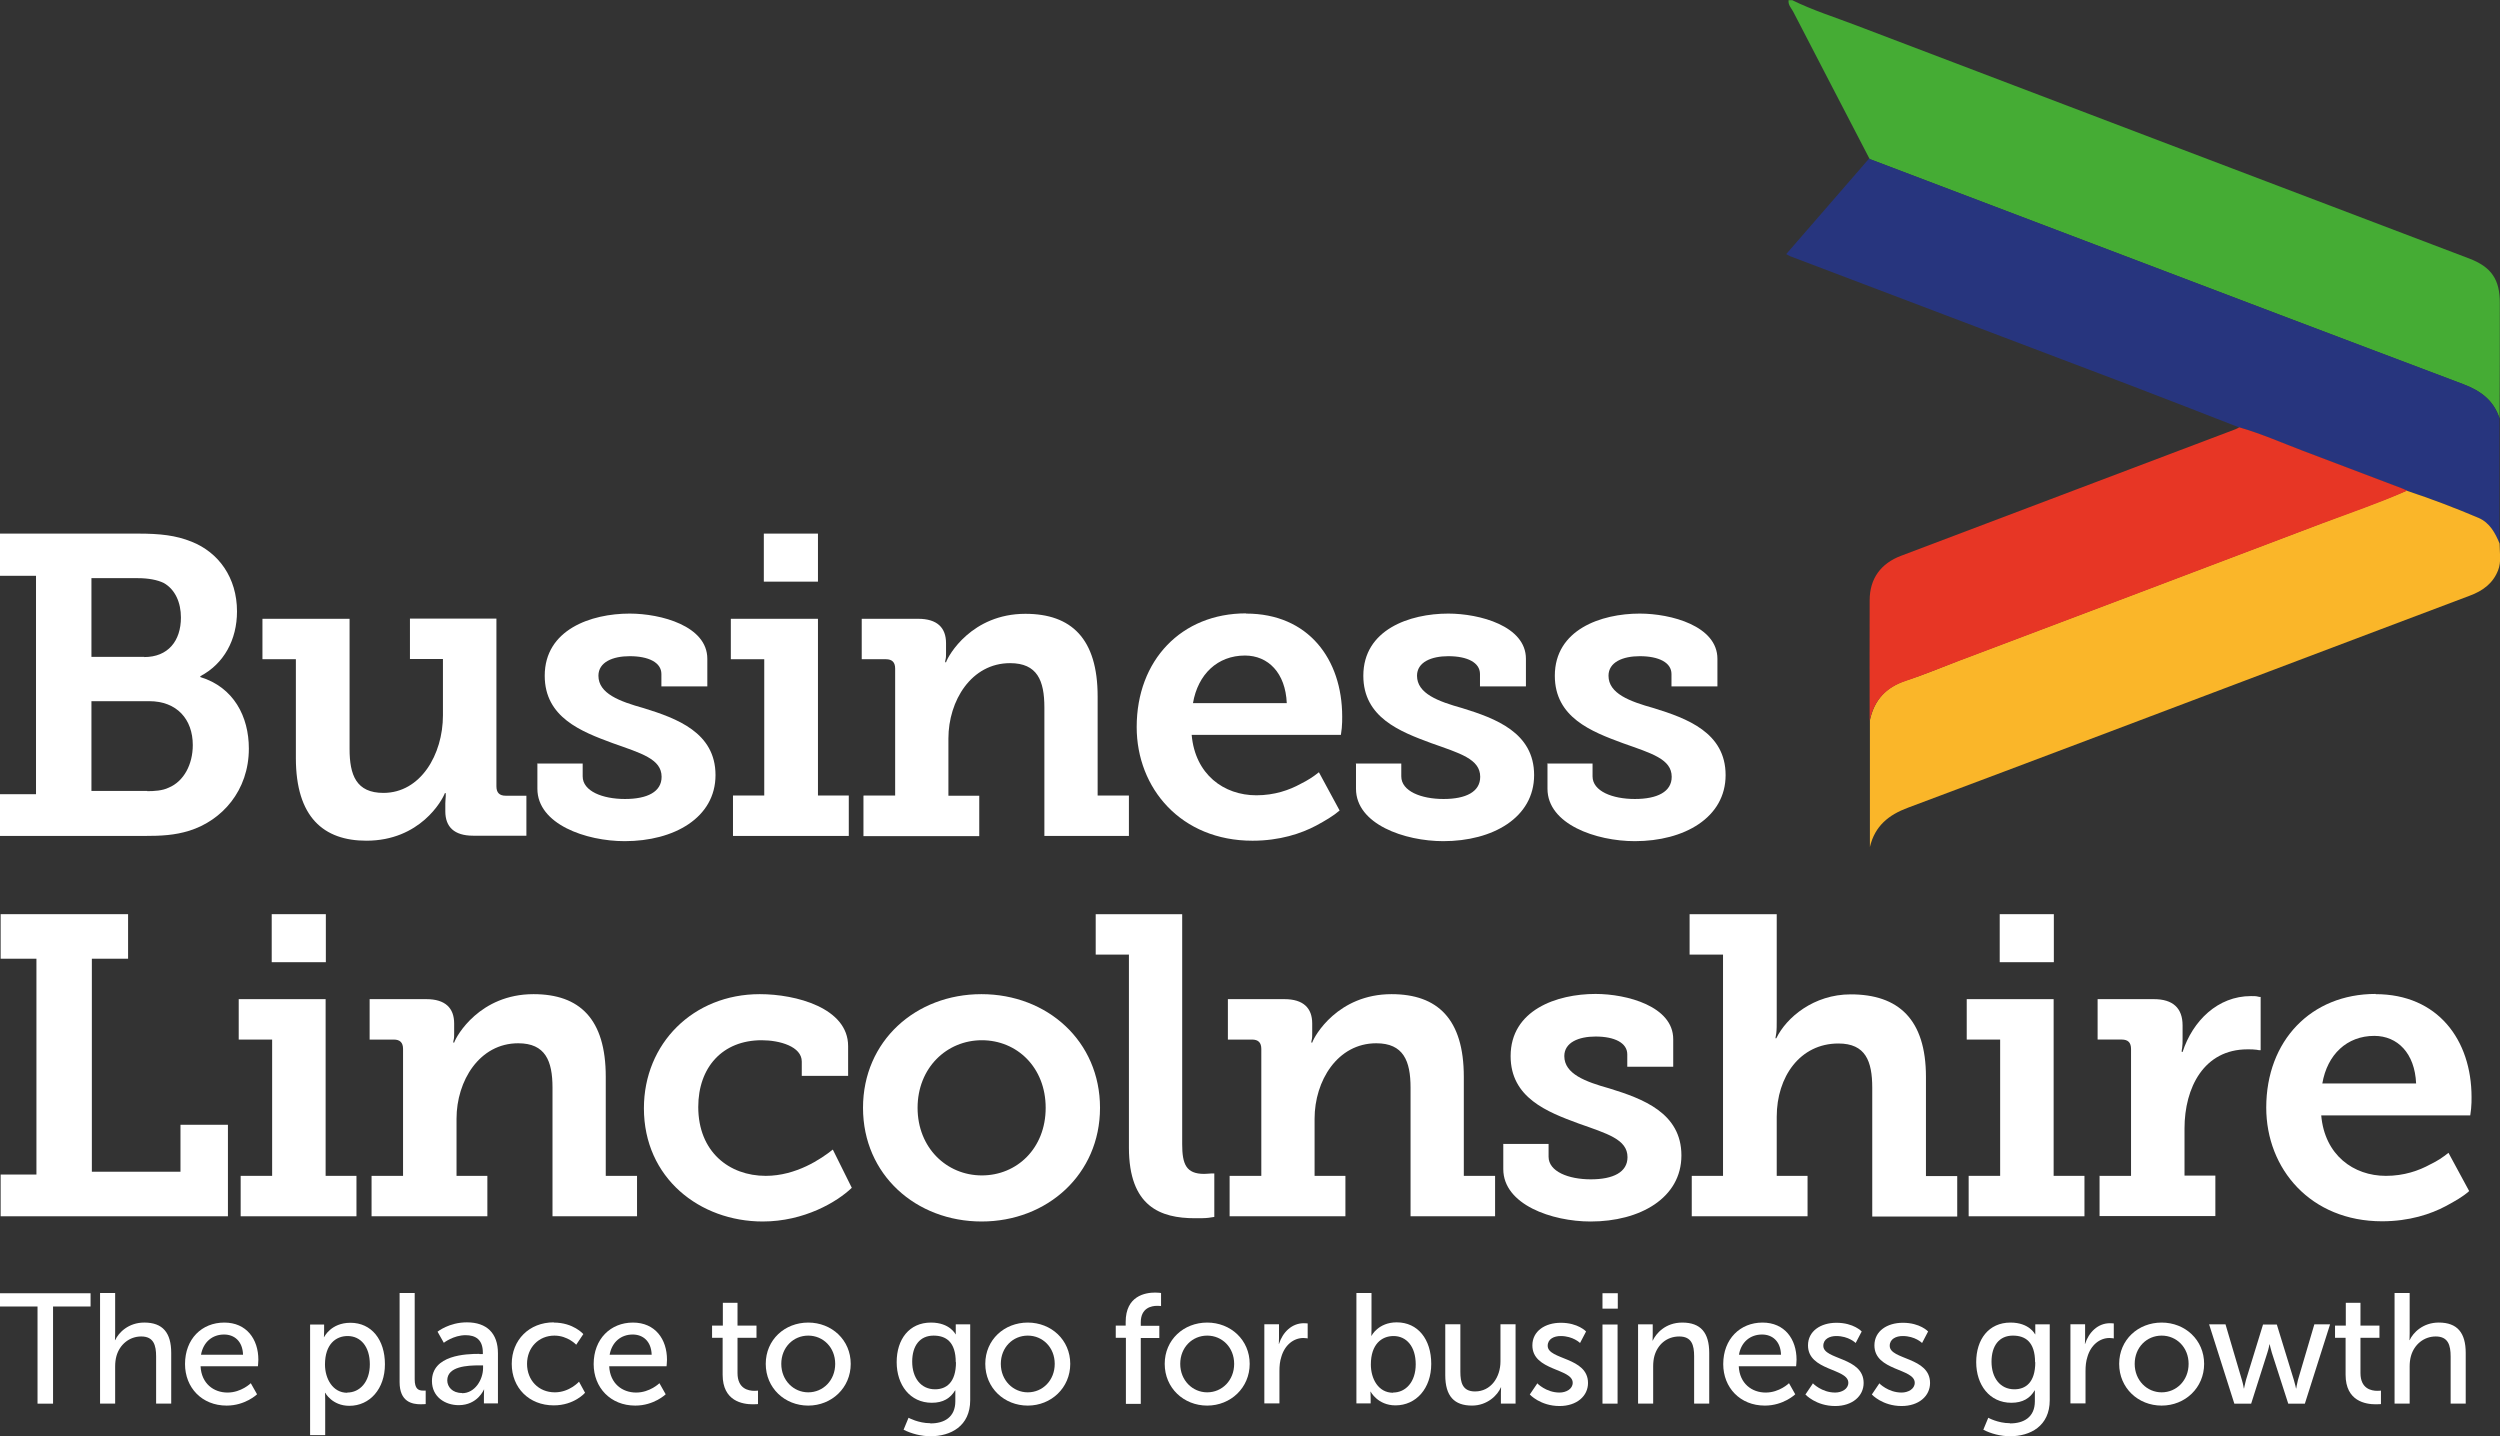 <?xml version="1.0" encoding="UTF-8"?> <svg xmlns="http://www.w3.org/2000/svg" width="181" height="104" viewBox="0 0 181 104" fill="none"><rect x="0" y="0" width="181" height="104" fill="#333333" stroke="none"/><g id="Frame" clip-path="url(#clip0_895_5428)"><g id="Group"><path id="Vector" d="M0 57.5H2.607V41.686H0V38.633H9.977C11.6 38.633 12.725 38.759 13.864 39.215C15.816 39.986 17.159 41.812 17.159 44.266C17.159 46.328 16.206 48.059 14.504 48.956V49.019C16.924 49.758 18.017 51.883 18.017 54.196C18.017 57.249 16.066 59.404 13.708 60.144C12.646 60.474 11.663 60.522 10.461 60.522H0V57.5ZM10.445 47.571C12.162 47.571 13.099 46.407 13.099 44.707C13.099 43.637 12.693 42.677 11.85 42.205C11.397 41.985 10.742 41.859 9.992 41.859H6.62V47.555H10.445V47.571ZM10.648 57.28C11.163 57.28 11.757 57.249 12.209 57.028C13.318 56.572 13.958 55.329 13.958 53.944C13.958 52.072 12.803 50.765 10.804 50.765H6.62V57.264H10.664L10.648 57.28Z" fill="white"></path><path id="Vector_2" d="M21.421 47.728H19.001V44.801H25.309V54.227C25.309 56.115 25.793 57.406 27.76 57.406C30.445 57.406 32.069 54.636 32.069 51.788V47.712H29.68V44.785H35.941V56.933C35.941 57.39 36.16 57.61 36.612 57.61H38.111V60.505H34.255C32.881 60.505 32.241 59.86 32.241 58.743V58.161C32.241 57.941 32.272 57.767 32.272 57.642V57.421H32.209C32.022 57.941 30.414 60.867 26.526 60.867C23.435 60.867 21.421 59.168 21.421 54.888V47.712V47.728Z" fill="white"></path><path id="Vector_3" d="M38.876 55.282H42.186V56.21C42.186 57.28 43.622 57.847 45.246 57.847C46.87 57.847 47.9 57.327 47.9 56.242C47.9 54.951 46.433 54.542 44.356 53.803C42.092 52.968 39.438 51.946 39.438 48.924C39.438 45.588 42.779 44.424 45.59 44.424C47.853 44.424 51.21 45.321 51.21 47.697V49.695H47.885V48.798C47.885 47.965 46.963 47.508 45.59 47.508C44.372 47.508 43.326 47.933 43.326 48.924C43.326 50.215 44.856 50.781 46.604 51.269C48.993 52.009 51.803 53.032 51.803 56.116C51.803 59.2 48.806 60.9 45.23 60.9C42.42 60.9 38.907 59.672 38.907 57.107V55.297L38.876 55.282Z" fill="white"></path></g><path id="Vector_4" d="M53.068 57.595H55.332V47.728H52.912V44.801H59.22V57.595H61.452V60.522H53.068V57.595ZM55.301 38.633H59.22V42.111H55.301V38.633Z" fill="white"></path><g id="Group_2"><path id="Vector_5" d="M62.545 57.595H64.809V48.405C64.809 47.949 64.59 47.728 64.137 47.728H62.389V44.801H66.479C67.853 44.801 68.493 45.447 68.493 46.564V47.272C68.493 47.429 68.493 47.618 68.462 47.728C68.431 47.823 68.431 47.886 68.431 47.949H68.493C68.649 47.461 70.351 44.44 74.239 44.44C77.564 44.44 79.469 46.233 79.469 50.419V57.595H81.733V60.522H75.613V51.222C75.613 49.27 75.098 48.012 73.13 48.012C70.32 48.012 68.665 50.734 68.665 53.472V57.611H70.898V60.538H62.514V57.611L62.545 57.595Z" fill="white"></path><path id="Vector_6" d="M90.227 44.424C94.724 44.424 97.175 47.728 97.175 51.883C97.175 52.103 97.175 52.434 97.144 52.717L97.081 53.205H86.277C86.527 56.069 88.603 57.579 90.961 57.579C92.272 57.579 93.35 57.202 94.177 56.745C94.661 56.509 95.099 56.226 95.489 55.911L96.988 58.681C96.535 59.074 95.942 59.42 95.301 59.767C94.209 60.349 92.647 60.868 90.68 60.868C85.512 60.868 82.296 57.076 82.296 52.638C82.296 47.791 85.543 44.408 90.212 44.408M93.162 50.907C93.069 48.72 91.82 47.461 90.134 47.461C88.151 47.461 86.73 48.814 86.371 50.907H93.162Z" fill="white"></path><path id="Vector_7" d="M98.143 55.282H101.453V56.21C101.453 57.28 102.889 57.847 104.513 57.847C106.136 57.847 107.167 57.327 107.167 56.242C107.167 54.951 105.699 54.542 103.623 53.803C101.359 52.968 98.705 51.946 98.705 48.924C98.705 45.588 102.046 44.424 104.856 44.424C107.12 44.424 110.477 45.321 110.477 47.697V49.695H107.151V48.798C107.151 47.965 106.23 47.508 104.856 47.508C103.638 47.508 102.592 47.933 102.592 48.924C102.592 50.215 104.122 50.781 105.871 51.269C108.26 52.009 111.07 53.032 111.07 56.116C111.07 59.2 108.072 60.9 104.497 60.9C101.687 60.9 98.174 59.672 98.174 57.107V55.297L98.143 55.282Z" fill="white"></path><path id="Vector_8" d="M111.991 55.282H115.301V56.21C115.301 57.28 116.738 57.847 118.361 57.847C119.985 57.847 121.031 57.327 121.031 56.242C121.031 54.951 119.563 54.542 117.487 53.803C115.223 52.968 112.569 51.946 112.569 48.924C112.569 45.588 115.91 44.424 118.72 44.424C120.984 44.424 124.341 45.321 124.341 47.697V49.695H121.015V48.798C121.015 47.965 120.094 47.508 118.72 47.508C117.503 47.508 116.456 47.933 116.456 48.924C116.456 50.215 117.987 50.781 119.735 51.269C122.124 52.009 124.934 53.032 124.934 56.116C124.934 59.2 121.937 60.9 118.361 60.9C115.551 60.9 112.038 59.672 112.038 57.107V55.297L111.991 55.282Z" fill="white"></path></g><path id="Vector_9" d="M0.046 66.186V69.411H2.638V85.037H0.046V88.059H16.502V81.434H13.067V84.833H6.65V69.411H9.273V66.186H0.046Z" fill="white"></path><path id="Vector_10" d="M17.439 85.132H19.703V75.265H17.283V72.338H23.575V85.132H25.808V88.059H17.424V85.132H17.439ZM19.672 66.186H23.591V69.663H19.672V66.186Z" fill="white"></path><g id="Group_3"><path id="Vector_11" d="M26.917 85.132H29.181V75.942C29.181 75.486 28.962 75.265 28.509 75.265H26.761V72.338H30.867C32.241 72.338 32.881 72.984 32.881 74.101V74.809C32.881 74.966 32.881 75.155 32.85 75.265C32.819 75.36 32.819 75.423 32.819 75.486H32.881C33.037 74.998 34.739 71.977 38.627 71.977C41.968 71.977 43.857 73.77 43.857 77.956V85.132H46.121V88.059H40.001V78.743C40.001 76.808 39.485 75.533 37.518 75.533C34.708 75.533 33.053 78.255 33.053 80.993V85.132H35.285V88.059H26.901V85.132H26.917Z" fill="white"></path><path id="Vector_12" d="M55.019 71.977C57.611 71.977 61.404 72.968 61.404 75.737V77.893H58.048V76.855C58.048 75.769 56.455 75.313 55.144 75.313C52.302 75.313 50.554 77.28 50.554 80.144C50.554 83.385 52.786 85.132 55.44 85.132C57.642 85.132 59.453 83.904 60.296 83.228L61.67 85.997C60.608 87.02 58.219 88.436 55.222 88.436C50.663 88.436 46.619 85.289 46.619 80.238C46.619 75.549 50.194 71.977 55.003 71.977" fill="white"></path><path id="Vector_13" d="M71.054 71.977C75.831 71.977 79.641 75.391 79.641 80.207C79.641 85.022 75.816 88.436 71.07 88.436C66.323 88.436 62.482 85.053 62.482 80.207C62.482 75.36 66.308 71.977 71.054 71.977ZM71.085 85.1C73.63 85.1 75.707 83.133 75.707 80.207C75.707 77.28 73.63 75.313 71.085 75.313C68.54 75.313 66.433 77.311 66.433 80.207C66.433 83.102 68.54 85.1 71.085 85.1Z" fill="white"></path><path id="Vector_14" d="M81.749 69.112H79.329V66.186H85.59V82.834C85.59 84.282 85.871 84.99 87.182 84.99C87.401 84.99 87.573 84.959 87.698 84.959H87.916V88.106L87.495 88.169C87.245 88.2 86.917 88.2 86.511 88.2C84.029 88.2 81.734 87.366 81.734 83.086V69.128L81.749 69.112Z" fill="white"></path><path id="Vector_15" d="M89.055 85.132H91.319V75.942C91.319 75.486 91.101 75.265 90.648 75.265H88.899V72.338H92.99C94.364 72.338 95.004 72.984 95.004 74.101V74.809C95.004 74.966 95.004 75.155 94.973 75.265C94.942 75.36 94.942 75.423 94.942 75.486H95.004C95.16 74.998 96.862 71.977 100.75 71.977C104.075 71.977 105.98 73.77 105.98 77.956V85.132H108.244V88.059H102.124V78.743C102.124 76.808 101.608 75.533 99.641 75.533C96.831 75.533 95.176 78.255 95.176 80.993V85.132H97.408V88.059H89.024V85.132H89.055Z" fill="white"></path><path id="Vector_16" d="M108.807 82.819H112.117V83.747C112.117 84.817 113.553 85.384 115.177 85.384C116.8 85.384 117.831 84.865 117.831 83.779C117.831 82.488 116.363 82.079 114.287 81.34C112.023 80.506 109.369 79.483 109.369 76.462C109.369 73.125 112.71 71.961 115.52 71.961C117.784 71.961 121.141 72.858 121.141 75.234V77.233H117.815V76.336C117.815 75.502 116.894 75.045 115.52 75.045C114.302 75.045 113.256 75.47 113.256 76.462C113.256 77.752 114.786 78.318 116.535 78.806C118.924 79.546 121.734 80.569 121.734 83.653C121.734 86.737 118.736 88.437 115.161 88.437C112.351 88.437 108.838 87.209 108.838 84.644V82.835L108.807 82.819Z" fill="white"></path><path id="Vector_17" d="M122.483 85.132H124.747V69.112H122.327V66.186H128.635V73.833C128.635 74.211 128.635 74.541 128.604 74.793L128.541 75.171H128.604C129.337 73.66 131.32 71.992 133.99 71.992C137.44 71.992 139.439 73.786 139.439 77.972V85.148H141.703V88.075H135.551V78.759C135.551 76.823 135.067 75.549 133.1 75.549C130.321 75.549 128.635 77.956 128.635 80.852V85.132H130.867V88.059H122.483V85.132Z" fill="white"></path></g><path id="Vector_18" d="M142.547 85.132H144.811V75.265H142.391V72.338H148.683V85.132H150.915V88.059H142.531V85.132H142.547ZM144.779 66.186H148.698V69.663H144.779V66.186Z" fill="white"></path><g id="Group_4"><path id="Vector_19" d="M152.023 85.131H154.287V75.941C154.287 75.485 154.069 75.264 153.616 75.264H151.867V72.338H155.942C157.316 72.338 158.019 72.983 158.019 74.242V75.17C158.019 75.453 158.019 75.658 157.987 75.878C157.956 75.972 157.956 76.067 157.956 76.161H158.019C158.752 73.911 160.564 72.117 162.968 72.117C163.187 72.117 163.343 72.117 163.452 72.149C163.546 72.18 163.608 72.18 163.671 72.18V76.035C163.577 76.035 163.483 76.035 163.389 76.004C163.171 75.972 162.999 75.972 162.718 75.972C159.564 75.972 158.159 78.742 158.159 81.701V85.115H160.392V88.042H152.008V85.115L152.023 85.131Z" fill="white"></path><path id="Vector_20" d="M171.992 71.977C176.488 71.977 178.94 75.281 178.94 79.436C178.94 79.656 178.94 79.986 178.908 80.27L178.846 80.757H168.057C168.307 83.621 170.384 85.132 172.741 85.132C174.053 85.132 175.13 84.754 175.958 84.298C176.457 84.062 176.879 83.779 177.269 83.464L178.768 86.234C178.315 86.643 177.722 86.973 177.082 87.319C175.989 87.902 174.428 88.421 172.46 88.421C167.292 88.421 164.076 84.629 164.076 80.191C164.076 75.344 167.324 71.961 171.992 71.961M174.927 78.444C174.833 76.257 173.584 74.998 171.898 74.998C169.915 74.998 168.495 76.351 168.136 78.444H174.927Z" fill="white"></path></g><path id="Vector_21" d="M0 93.631V94.591H2.717V101.625H3.841V94.591H6.557V93.631H0Z" fill="white"></path><g id="Group_5"><path id="Vector_22" d="M7.244 93.613H8.337V96.556C8.337 96.823 8.321 97.028 8.321 97.028H8.337C8.587 96.477 9.305 95.753 10.445 95.753C11.787 95.753 12.396 96.493 12.396 97.956V101.623H11.303V98.208C11.303 97.406 11.132 96.76 10.226 96.76C9.367 96.76 8.665 97.343 8.431 98.177C8.368 98.397 8.337 98.665 8.337 98.932V101.623H7.244V93.629V93.613Z" fill="white"></path><path id="Vector_23" d="M16.238 95.754C17.846 95.754 18.705 96.95 18.705 98.445C18.705 98.586 18.674 98.917 18.674 98.917H14.521C14.583 100.176 15.473 100.821 16.472 100.821C17.471 100.821 18.158 100.144 18.158 100.144L18.611 100.947C18.611 100.947 17.768 101.765 16.41 101.765C14.614 101.765 13.396 100.459 13.396 98.76C13.396 96.934 14.614 95.754 16.238 95.754ZM17.596 98.083C17.565 97.091 16.956 96.619 16.222 96.619C15.395 96.619 14.724 97.139 14.552 98.083H17.581H17.596Z" fill="white"></path><path id="Vector_24" d="M22.467 95.895H23.466V96.383C23.466 96.603 23.45 96.808 23.45 96.808H23.466C23.466 96.808 23.95 95.769 25.371 95.769C26.901 95.769 27.869 96.997 27.869 98.775C27.869 100.553 26.776 101.781 25.293 101.781C24.044 101.781 23.544 100.837 23.544 100.837H23.529C23.529 100.837 23.544 101.041 23.544 101.34V103.905H22.451V95.911L22.467 95.895ZM25.137 100.821C26.042 100.821 26.776 100.065 26.776 98.775C26.776 97.485 26.105 96.729 25.168 96.729C24.309 96.729 23.529 97.327 23.529 98.791C23.529 99.814 24.09 100.837 25.137 100.837" fill="white"></path><path id="Vector_25" d="M28.931 93.613H30.024V99.861C30.024 100.553 30.289 100.679 30.633 100.679C30.742 100.679 30.82 100.679 30.82 100.679V101.654C30.82 101.654 30.648 101.67 30.461 101.67C29.836 101.67 28.931 101.497 28.931 100.065V93.629V93.613Z" fill="white"></path><path id="Vector_26" d="M34.708 98.036H34.958V97.926C34.958 96.981 34.427 96.667 33.709 96.667C32.835 96.667 32.132 97.218 32.132 97.218L31.679 96.415C31.679 96.415 32.507 95.738 33.803 95.738C35.239 95.738 36.051 96.525 36.051 97.973V101.608H35.036V101.057C35.036 100.79 35.052 100.601 35.052 100.601H35.036C35.036 100.601 34.583 101.734 33.209 101.734C32.226 101.734 31.273 101.136 31.273 99.987C31.273 98.099 33.74 98.02 34.708 98.02M33.459 100.868C34.38 100.868 34.974 99.893 34.974 99.043V98.854H34.693C33.865 98.854 32.382 98.917 32.382 99.94C32.382 100.396 32.741 100.853 33.444 100.853" fill="white"></path><path id="Vector_27" d="M40.094 95.754C41.515 95.754 42.233 96.588 42.233 96.588L41.718 97.359C41.718 97.359 41.109 96.698 40.141 96.698C39.001 96.698 38.158 97.564 38.158 98.744C38.158 99.924 38.986 100.805 40.172 100.805C41.234 100.805 41.921 100.034 41.921 100.034L42.358 100.837C42.358 100.837 41.578 101.749 40.094 101.749C38.299 101.749 37.05 100.475 37.05 98.744C37.05 97.013 38.314 95.738 40.094 95.738" fill="white"></path><path id="Vector_28" d="M45.823 95.754C47.431 95.754 48.29 96.95 48.29 98.445C48.29 98.586 48.259 98.917 48.259 98.917H44.106C44.168 100.176 45.058 100.821 46.057 100.821C47.056 100.821 47.743 100.144 47.743 100.144L48.196 100.947C48.196 100.947 47.353 101.765 45.995 101.765C44.199 101.765 42.981 100.459 42.981 98.76C42.981 96.934 44.215 95.754 45.823 95.754ZM47.181 98.083C47.15 97.091 46.541 96.619 45.807 96.619C44.98 96.619 44.309 97.139 44.137 98.083H47.166H47.181Z" fill="white"></path><path id="Vector_29" d="M52.288 96.856H51.554V95.975H52.334V94.322H53.396V95.975H54.77V96.856H53.396V99.405C53.396 100.554 54.192 100.695 54.614 100.695C54.77 100.695 54.879 100.68 54.879 100.68V101.655C54.879 101.655 54.723 101.671 54.505 101.671C53.771 101.671 52.319 101.451 52.319 99.531V96.856H52.288Z" fill="white"></path><path id="Vector_30" d="M58.516 95.754C60.218 95.754 61.592 97.013 61.592 98.744C61.592 100.475 60.218 101.765 58.516 101.765C56.814 101.765 55.44 100.49 55.44 98.744C55.44 96.997 56.814 95.754 58.516 95.754ZM58.516 100.805C59.593 100.805 60.468 99.94 60.468 98.744C60.468 97.548 59.593 96.698 58.516 96.698C57.439 96.698 56.565 97.548 56.565 98.744C56.565 99.94 57.455 100.805 58.516 100.805Z" fill="white"></path><path id="Vector_31" d="M67.37 103.055C68.354 103.055 69.166 102.615 69.166 101.45V101.026C69.166 100.852 69.166 100.664 69.166 100.664H69.15C68.806 101.23 68.291 101.561 67.464 101.561C65.887 101.561 64.919 100.27 64.919 98.618C64.919 96.966 65.825 95.754 67.401 95.754C68.775 95.754 69.181 96.604 69.181 96.604H69.197C69.197 96.604 69.197 96.525 69.197 96.415V95.88H70.243V101.372C70.243 103.26 68.822 103.984 67.37 103.984C66.683 103.984 65.981 103.795 65.419 103.512L65.778 102.646C65.778 102.646 66.496 103.04 67.339 103.04M69.197 98.634C69.197 97.139 68.479 96.698 67.589 96.698C66.605 96.698 66.043 97.422 66.043 98.586C66.043 99.751 66.668 100.585 67.698 100.585C68.494 100.585 69.213 100.113 69.213 98.618" fill="white"></path><path id="Vector_32" d="M74.411 95.754C76.112 95.754 77.486 97.013 77.486 98.744C77.486 100.475 76.112 101.765 74.411 101.765C72.709 101.765 71.335 100.49 71.335 98.744C71.335 96.997 72.709 95.754 74.411 95.754ZM74.411 100.805C75.488 100.805 76.362 99.94 76.362 98.744C76.362 97.548 75.488 96.698 74.411 96.698C73.333 96.698 72.459 97.548 72.459 98.744C72.459 99.94 73.349 100.805 74.411 100.805Z" fill="white"></path><path id="Vector_33" d="M81.499 96.855H80.781V95.974H81.499V95.706C81.499 93.818 82.92 93.582 83.638 93.582C83.888 93.582 84.06 93.614 84.06 93.614V94.558C84.06 94.558 83.951 94.542 83.779 94.542C83.373 94.542 82.592 94.684 82.592 95.738V95.99H83.935V96.871H82.592V101.639H81.515V96.871L81.499 96.855Z" fill="white"></path><path id="Vector_34" d="M87.401 95.754C89.103 95.754 90.477 97.013 90.477 98.744C90.477 100.475 89.103 101.765 87.401 101.765C85.699 101.765 84.325 100.49 84.325 98.744C84.325 96.997 85.699 95.754 87.401 95.754ZM87.401 100.805C88.478 100.805 89.353 99.94 89.353 98.744C89.353 97.548 88.478 96.698 87.401 96.698C86.324 96.698 85.449 97.548 85.449 98.744C85.449 99.94 86.339 100.805 87.401 100.805Z" fill="white"></path><path id="Vector_35" d="M91.538 95.879H92.6V96.871C92.6 97.107 92.584 97.296 92.584 97.296H92.6C92.865 96.462 93.521 95.801 94.395 95.801C94.536 95.801 94.676 95.817 94.676 95.817V96.902C94.676 96.902 94.536 96.871 94.364 96.871C93.661 96.871 93.021 97.374 92.772 98.224C92.662 98.555 92.631 98.901 92.631 99.263V101.607H91.538V95.864V95.879Z" fill="white"></path><path id="Vector_36" d="M98.204 93.613H99.297V96.225C99.297 96.509 99.281 96.713 99.281 96.713H99.297C99.297 96.713 99.781 95.738 101.124 95.738C102.654 95.738 103.622 96.965 103.622 98.743C103.622 100.521 102.529 101.749 101.03 101.749C99.75 101.749 99.235 100.757 99.235 100.757H99.219C99.219 100.757 99.235 100.946 99.235 101.198V101.607H98.204V93.613ZM100.858 100.82C101.764 100.82 102.498 100.065 102.498 98.775C102.498 97.484 101.826 96.729 100.89 96.729C100.031 96.729 99.25 97.327 99.25 98.79C99.25 99.813 99.781 100.836 100.858 100.836" fill="white"></path><path id="Vector_37" d="M104.637 95.879H105.73V99.309C105.73 100.096 105.886 100.741 106.791 100.741C107.947 100.741 108.634 99.703 108.634 98.57V95.879H109.727V101.623H108.665V100.867C108.665 100.631 108.68 100.442 108.68 100.442H108.665C108.431 101.009 107.681 101.764 106.573 101.764C105.292 101.764 104.637 101.088 104.637 99.561V95.895V95.879Z" fill="white"></path><path id="Vector_38" d="M111.288 100.144C111.288 100.144 111.928 100.821 112.911 100.821C113.38 100.821 113.864 100.569 113.864 100.113C113.864 99.058 110.944 99.263 110.944 97.406C110.944 96.368 111.865 95.769 113.005 95.769C114.254 95.769 114.832 96.399 114.832 96.399L114.395 97.233C114.395 97.233 113.895 96.729 112.989 96.729C112.521 96.729 112.053 96.934 112.053 97.438C112.053 98.46 114.972 98.24 114.972 100.128C114.972 101.073 114.16 101.796 112.911 101.796C111.522 101.796 110.757 100.962 110.757 100.962L111.288 100.176V100.144Z" fill="white"></path></g><path id="Vector_39" d="M116.02 101.623H117.112V95.895H116.02V101.623ZM116.02 94.746H117.128V93.629H116.02V94.746Z" fill="white"></path><g id="Group_6"><path id="Vector_40" d="M118.596 95.88H119.657V96.635C119.657 96.855 119.642 97.06 119.642 97.06H119.657C119.892 96.556 120.563 95.754 121.796 95.754C123.139 95.754 123.748 96.493 123.748 97.957V101.623H122.655V98.193C122.655 97.391 122.483 96.761 121.578 96.761C120.672 96.761 120.016 97.343 119.782 98.162C119.72 98.382 119.689 98.649 119.689 98.933V101.623H118.596V95.88Z" fill="white"></path><path id="Vector_41" d="M127.603 95.754C129.211 95.754 130.07 96.95 130.07 98.445C130.07 98.586 130.039 98.917 130.039 98.917H125.886C125.948 100.176 126.838 100.821 127.837 100.821C128.837 100.821 129.524 100.144 129.524 100.144L129.976 100.947C129.976 100.947 129.133 101.765 127.775 101.765C125.98 101.765 124.762 100.459 124.762 98.76C124.762 96.934 125.995 95.754 127.603 95.754ZM128.946 98.083C128.915 97.091 128.306 96.619 127.572 96.619C126.745 96.619 126.058 97.139 125.901 98.083H128.946Z" fill="white"></path><path id="Vector_42" d="M131.243 100.144C131.243 100.144 131.883 100.821 132.866 100.821C133.335 100.821 133.819 100.569 133.819 100.113C133.819 99.058 130.899 99.263 130.899 97.406C130.899 96.368 131.82 95.769 132.96 95.769C134.209 95.769 134.787 96.399 134.787 96.399L134.35 97.233C134.35 97.233 133.85 96.729 132.945 96.729C132.476 96.729 132.008 96.934 132.008 97.438C132.008 98.46 134.927 98.24 134.927 100.128C134.927 101.073 134.116 101.796 132.866 101.796C131.477 101.796 130.712 100.962 130.712 100.962L131.243 100.176V100.144Z" fill="white"></path><path id="Vector_43" d="M136.051 100.144C136.051 100.144 136.691 100.821 137.675 100.821C138.143 100.821 138.627 100.569 138.627 100.113C138.627 99.058 135.708 99.263 135.708 97.406C135.708 96.368 136.629 95.769 137.769 95.769C139.018 95.769 139.595 96.399 139.595 96.399L139.158 97.233C139.158 97.233 138.659 96.729 137.753 96.729C137.285 96.729 136.816 96.934 136.816 97.438C136.816 98.46 139.736 98.24 139.736 100.128C139.736 101.073 138.924 101.796 137.675 101.796C136.286 101.796 135.521 100.962 135.521 100.962L136.051 100.176V100.144Z" fill="white"></path><path id="Vector_44" d="M145.528 103.055C146.512 103.055 147.324 102.615 147.324 101.45V101.026C147.324 100.852 147.324 100.664 147.324 100.664H147.308C146.98 101.23 146.45 101.561 145.622 101.561C144.045 101.561 143.077 100.27 143.077 98.618C143.077 96.966 143.983 95.754 145.56 95.754C146.934 95.754 147.339 96.604 147.339 96.604H147.355C147.355 96.604 147.355 96.525 147.355 96.415V95.88H148.401V101.372C148.401 103.26 146.98 103.984 145.528 103.984C144.841 103.984 144.139 103.795 143.592 103.512L143.951 102.646C143.951 102.646 144.654 103.04 145.513 103.04M147.339 98.634C147.339 97.139 146.621 96.698 145.731 96.698C144.748 96.698 144.186 97.422 144.186 98.586C144.186 99.751 144.81 100.585 145.841 100.585C146.637 100.585 147.355 100.113 147.355 98.618" fill="white"></path><path id="Vector_45" d="M149.899 95.879H150.961V96.871C150.961 97.107 150.945 97.296 150.945 97.296H150.961C151.227 96.462 151.882 95.801 152.757 95.801C152.897 95.801 153.038 95.817 153.038 95.817V96.902C153.038 96.902 152.897 96.871 152.725 96.871C152.023 96.871 151.383 97.374 151.133 98.224C151.024 98.555 150.992 98.901 150.992 99.263V101.607H149.899V95.864V95.879Z" fill="white"></path><path id="Vector_46" d="M156.503 95.754C158.205 95.754 159.579 97.013 159.579 98.744C159.579 100.475 158.205 101.765 156.503 101.765C154.802 101.765 153.428 100.49 153.428 98.744C153.428 96.997 154.802 95.754 156.503 95.754ZM156.503 100.805C157.581 100.805 158.455 99.94 158.455 98.744C158.455 97.548 157.581 96.698 156.503 96.698C155.426 96.698 154.552 97.548 154.552 98.744C154.552 99.94 155.442 100.805 156.503 100.805Z" fill="white"></path><path id="Vector_47" d="M159.971 95.881H161.126L162.313 99.909C162.406 100.208 162.453 100.523 162.453 100.523H162.469C162.469 100.523 162.531 100.208 162.609 99.909L163.843 95.897H164.842L166.075 99.909C166.169 100.208 166.231 100.523 166.231 100.523H166.247C166.247 100.523 166.294 100.208 166.372 99.909L167.559 95.881H168.698L166.872 101.625H165.669L164.483 97.942C164.389 97.643 164.327 97.329 164.327 97.329H164.311C164.311 97.329 164.249 97.659 164.155 97.942L162.984 101.625H161.766L159.939 95.881H159.971Z" fill="white"></path><path id="Vector_48" d="M169.805 96.856H169.056V95.975H169.836V94.322H170.898V95.975H172.272V96.856H170.898V99.405C170.898 100.554 171.694 100.695 172.116 100.695C172.272 100.695 172.381 100.68 172.381 100.68V101.655C172.381 101.655 172.225 101.671 172.006 101.671C171.273 101.671 169.821 101.451 169.821 99.531V96.856H169.805Z" fill="white"></path><path id="Vector_49" d="M173.366 93.613H174.459V96.556C174.459 96.823 174.444 97.028 174.444 97.028H174.459C174.709 96.477 175.427 95.753 176.567 95.753C177.91 95.753 178.518 96.493 178.518 97.956V101.623H177.426V98.208C177.426 97.406 177.254 96.76 176.348 96.76C175.49 96.76 174.787 97.343 174.553 98.177C174.49 98.397 174.459 98.665 174.459 98.932V101.623H173.366V93.629V93.613Z" fill="white"></path><path id="Vector_50" d="M129.729 0C131.227 0.74 132.836 1.243 134.397 1.841C149.182 7.475 163.968 13.092 178.753 18.71C180.377 19.324 181.001 20.237 180.986 21.968C180.986 24.737 180.986 27.507 180.97 30.292C180.548 28.986 179.596 28.294 178.347 27.822C169.432 24.47 160.548 21.071 151.649 17.703C146.216 15.642 140.782 13.58 135.365 11.519C133.522 7.962 131.665 4.406 129.822 0.834C129.682 0.582 129.448 0.346 129.494 0.016H129.76L129.729 0Z" fill="#45AC34"></path><path id="Vector_51" d="M135.349 11.504C140.782 13.565 146.2 15.627 151.633 17.688C160.532 21.072 169.432 24.455 178.331 27.806C179.58 28.279 180.532 28.971 180.954 30.277V39.357C180.642 38.57 180.236 37.846 179.44 37.5C177.738 36.76 176.005 36.099 174.24 35.533C174.147 35.486 174.053 35.423 173.959 35.391C171.539 34.479 169.119 33.55 166.699 32.638C165.169 32.071 163.671 31.394 162.094 30.938C159.518 29.931 156.926 28.924 154.334 27.932C146.122 24.817 137.909 21.701 129.697 18.585C129.588 18.554 129.51 18.491 129.322 18.396C131.321 16.083 133.319 13.801 135.302 11.504" fill="#27357E"></path><path id="Vector_52" d="M174.257 35.532C176.021 36.114 177.754 36.775 179.456 37.498C180.252 37.845 180.658 38.584 180.97 39.355C180.97 40.001 181.111 40.661 180.861 41.291C180.486 42.251 179.737 42.786 178.8 43.132C174.429 44.769 170.073 46.437 165.717 48.073C156.521 51.551 147.34 55.029 138.144 58.475C136.739 58.994 135.74 59.797 135.381 61.323V52.149C135.693 50.67 136.552 49.741 137.988 49.269C139.253 48.86 140.502 48.341 141.751 47.853C150.541 44.532 159.331 41.212 168.105 37.876C170.166 37.089 172.258 36.381 174.273 35.5" fill="#FAB629"></path><path id="Vector_53" d="M174.255 35.532C172.241 36.429 170.149 37.138 168.088 37.909C159.314 41.245 150.523 44.565 141.733 47.885C140.484 48.357 139.235 48.877 137.971 49.301C136.534 49.774 135.676 50.702 135.363 52.181C135.363 49.27 135.348 46.359 135.363 43.464C135.363 41.89 136.175 40.788 137.643 40.237C145.715 37.185 153.771 34.132 161.843 31.079C161.937 31.048 162.03 30.985 162.124 30.938C163.701 31.394 165.2 32.055 166.73 32.637C169.15 33.55 171.57 34.478 173.99 35.391C174.083 35.422 174.177 35.485 174.271 35.532" fill="#E73625"></path></g></g><defs><clipPath id="clip0_895_5428"><rect width="181" height="104" fill="white"></rect></clipPath></defs></svg> 